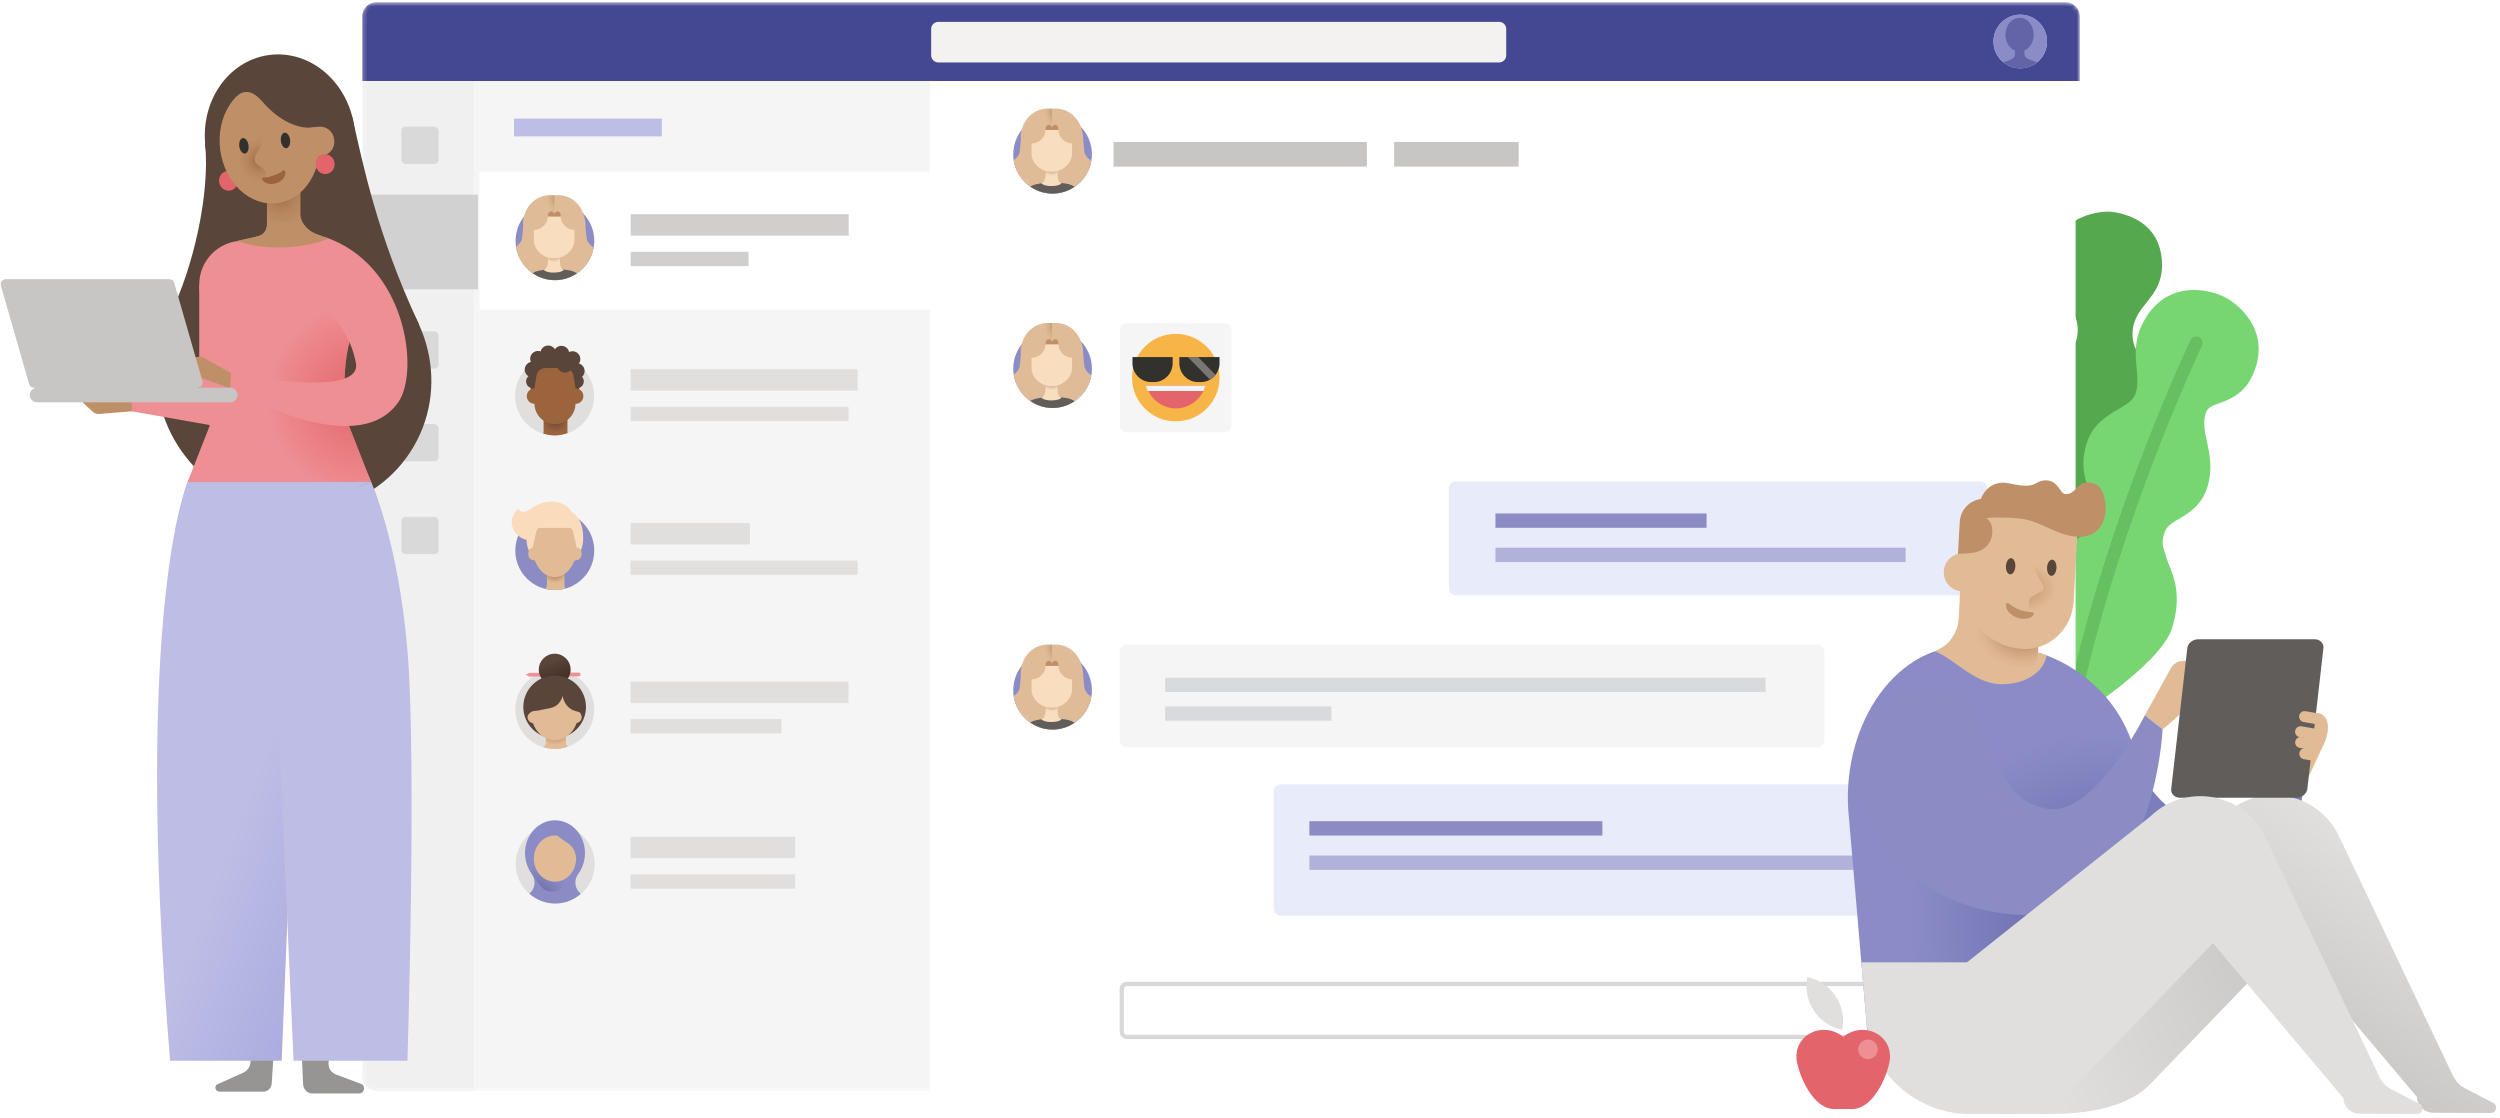 <svg xmlns="http://www.w3.org/2000/svg" fill="none" viewBox="0 0 588 263">
  <g clip-path="url(#a)">
    <path fill="#56A84F" d="M480.181 94.485c.244-7.904 8.288-9.764 8.497-16.513.208-6.749-6.389-8.396-5.95-16.269.688-12.316 13.271-11.928 13.271-11.928s12.583.388 12.509 12.723c-.047 7.886-6.732 9.123-6.941 15.872-.208 6.749 7.707 9.101 7.463 17.006-.244 7.904-6.478 10.831-6.696 17.908-.219 7.077 4.918 9.855 4.611 19.803-.307 9.947-12.708 23.562-12.708 23.562l-3.069-.095s-11.537-14.353-11.23-24.301c.307-9.947 5.605-12.403 5.823-19.48.218-7.077-5.824-10.383-5.58-18.287Z"/>
    <path fill="#77D672" d="M510.893 147.675c2.762-8.968-.522-13.684-1.243-16.159-.72-2.475-1.271-3.241-.841-5.206.382-1.737.855-2.644 3.174-3.976 2.617-1.505 5.876-3.377 7.218-7.855 1.256-4.195.517-7.633-.134-10.665-.508-2.363-.947-4.402-.329-6.464.426-1.424 1.181-1.764 3.296-2.54 2.384-.874 5.647-2.07 7.656-6.298 4.659-9.804-2.252-16.515-6.557-18.693-.282-.142-2.851-1.399-6.241-1.599-5.458-.322-9.97 2.302-12.705 7.388-2.291 4.258-1.948 7.821-1.645 10.965.2 2.097.374 3.908-.211 5.862-.484 1.614-1.812 2.462-4.119 3.821-2.718 1.602-6.102 3.595-7.47 8.158-1.333 4.447-.655 7.45.578 10.856.938 2.591 1.749 4.828 1.289 6.929-.473 2.156-1.987 2.802-3.716 4.373-1.974 1.793-10.198 5.874-10.737 14.657-.601 9.804 8.494 28.585 8.494 28.585s21.482-13.171 24.243-22.139Z"/>
    <path stroke="#56A84F" stroke-linecap="round" stroke-miterlimit="10" stroke-width="3" d="M516.565 80.644s-18.826 39.358-28.351 82.347" opacity=".5"/>
    <mask id="b" width="405" height="257" x="85" y="0" maskUnits="userSpaceOnUse" style="mask-type:alpha">
      <rect width="403.996" height="256.128" x="85.188" y=".506" fill="#D9D9D9" rx="3"/>
    </mask>
    <g mask="url(#b)">
      <path fill="#F0F0F0" d="M112.412 256.634H88.554c-1.859 0-3.366-1.507-3.366-3.366V19.047h27.224V256.634Z"/>
      <rect width="8.778" height="8.778" x="94.382" y="29.784" fill="#D9D9D9" rx="1"/>
      <rect width="8.778" height="8.778" x="94.382" y="77.922" fill="#D9D9D9" rx="1"/>
      <rect width="8.778" height="8.778" x="94.382" y="99.741" fill="#D9D9D9" rx="1"/>
      <rect width="8.778" height="8.778" x="94.382" y="121.561" fill="#D9D9D9" rx="1"/>
      <path fill="#fff" d="M103.159 49.28v8.809a.684.684 0 0 1-.055.274.707.707 0 0 1-.156.226c-.065.066-.142.117-.228.155a.68.68 0 0 1-.277.057.663.663 0 0 1-.302-.073.91.91 0 0 1-.25-.19l-1.619-1.789-.066-.032a18.079 18.079 0 0 0-.999.048 14.524 14.524 0 0 1-.998.034c-.334 0-.674-.002-1.024-.011a18.007 18.007 0 0 1-1.049-.059 11.947 11.947 0 0 1-1.039-.14 6.788 6.788 0 0 1-.987-.254c-.251-.085-.456-.215-.614-.391-.159-.176-.238-.4-.238-.676v-5.989a.992.992 0 0 1 .082-.4 1.034 1.034 0 0 1 .227-.329 1.108 1.108 0 0 1 .333-.224.988.988 0 0 1 .4-.082h7.816c.141 0 .275.027.4.082.125.055.236.13.333.224.096.094.171.203.226.329a.996.996 0 0 1 .082.401Zm-7.258 2.262h4.619v-.658h-4.619v.658Zm0 1.981h3.078v-.66h-3.078v.66Z"/>
      <path fill="#444791" d="M85.188 19.047H489.184V3.872c0-1.859-1.507-3.366-3.366-3.366H88.554c-1.859 0-3.366 1.507-3.366 3.366v15.175h0Z"/>
      <path fill="#F3F2F1" d="M352.581 14.687H220.69c-.929 0-1.682-.753-1.682-1.683V6.82c0-.929.753-1.683 1.682-1.683h131.891c.93 0 1.683.753 1.683 1.683v6.184c0 .929-.753 1.683-1.683 1.683Z"/>
      <path fill="#B4E0F5" d="M475.166 16.071c3.48 0 6.301-2.821 6.301-6.301 0-3.48-2.821-6.301-6.301-6.301s-6.301 2.821-6.301 6.301c0 3.48 2.821 6.301 6.301 6.301Z"/>
      <g filter="url(#c)">
        <path fill="#F5F5F5" d="M219.766 19.047H112.412V256.634h107.354V19.047Z"/>
      </g>
      <path fill="#fff" d="M220.106 40.386H112.751v32.449h107.355v-32.449Z"/>
      <path fill="#E1DFDD" d="M199.577 160.289h-51.268v5.049h51.268v-5.049ZM183.801 169.132h-35.492v3.366h35.492v-3.366ZM130.486 176.166c5.128 0 9.286-4.158 9.286-9.286 0-5.128-4.158-9.286-9.286-9.286-5.128 0-9.286 4.158-9.286 9.286 0 5.128 4.158 9.286 9.286 9.286Z"/>
      <path fill="url(#d)" d="M130.486 176.166c1.095 0 2.13-.224 3.105-.572-.282-.209-.47-.533-.47-.904v-4.016l-4.738.149-.005 3.984c-.001.428-.3.772-.701.879.891.285 1.823.48 2.809.48Z"/>
      <path fill="#EE8F94" d="m136.174 159.069-11.68.065-.846-.435.841-.446 11.68-.065c.203-.001.37.197.371.439.001.242-.163.441-.366.442Z"/>
      <path fill="url(#e)" d="M130.466 161.237c2.067 0 3.742-1.676 3.742-3.743s-1.675-3.743-3.742-3.743-3.743 1.676-3.743 3.743 1.676 3.743 3.743 3.743Z"/>
      <path fill="#59453C" d="M130.453 173.637c4.071 0 7.371-3.301 7.371-7.371 0-4.071-3.3-7.371-7.371-7.371-4.071 0-7.371 3.3-7.371 7.371 0 4.07 3.3 7.371 7.371 7.371Z"/>
      <path fill="#E0BB95" d="M130.482 174.097c3.053 0 5.528-2.87 5.528-6.411 0-3.541-2.475-6.412-5.528-6.412-3.053 0-5.528 2.871-5.528 6.412s2.475 6.411 5.528 6.411Z"/>
      <path fill="#E0BB95" d="M124.626 167.522c-.314.253-.492.579-.532.979-.038.421.067.773.317 1.055.253.314.579.491.979.532.432.037.795-.074 1.086-.336.295-.218.473-.533.534-.945.018-.399-.088-.761-.319-1.088-.262-.292-.598-.463-1.01-.514-.389-.041-.741.065-1.055.317ZM134.429 167.522c-.314.253-.492.579-.532.979-.038.421.068.773.318 1.055.252.314.578.491.978.532.432.037.795-.074 1.087-.336.294-.218.472-.533.534-.945.018-.399-.089-.761-.32-1.088-.262-.292-.598-.463-1.01-.514-.389-.041-.74.065-1.055.317Z"/>
      <path fill="#594539" d="M125.281 162.329c-1.347 1.867-1.606 3.786-1.073 5.824.824-1.226 1.636-.821 2.802-1.127 1.5-.394 3.143-.31 4.271-1.465 1.451-1.484 1.571-3.935 1.451-5.163-.031-.319-5.331-.839-7.451 1.931Z"/>
      <path fill="#594539" d="M132.467 161.466c-.515 1.261-.352 5.765 4.28 6.016.073-1.893.273-3.741-.799-5.232-1.042-1.343-2.691-2.717-3.481-.784Z"/>
      <path fill="#BDBDE6" d="M155.675 27.895h-34.77v4.193h34.77v-4.193Z"/>
      <path fill="#D1D1D1" d="M112.412 45.786H85.188v22.271h27.224V45.786Z"/>
      <g filter="url(#f)">
        <path fill="#fff" d="M485.818 256.634H219.766V19.047h269.418V253.268c0 1.859-1.507 3.366-3.366 3.366Z"/>
      </g>
      <path fill="#E8EBFA" d="M465.721 215.347H301.274c-.93 0-1.683-.753-1.683-1.683v-27.507c0-.93.753-1.683 1.683-1.683h164.447c.929 0 1.683.753 1.683 1.683v27.507c0 .93-.754 1.683-1.683 1.683Z"/>
      <path fill="#8B8CC4" d="M376.879 193.151h-68.907v3.366h68.907v-3.366Z"/>
      <path fill="#8B8CC4" d="M455.417 201.219H307.975v3.366h147.442v-3.366Z" opacity=".6"/>
      <path fill="#E8EBFA" d="M465.721 140.048H342.462c-.929 0-1.682-.753-1.682-1.683V114.92c0-.93.753-1.683 1.682-1.683h123.259c.929 0 1.683.753 1.683 1.683v23.445c0 .93-.754 1.683-1.683 1.683Z"/>
      <path fill="#8B8CC4" d="M401.389 120.767h-49.66v3.366h49.66v-3.366Z"/>
      <path fill="#8B8CC4" d="M448.202 128.834h-96.47v3.366h96.47v-3.366Z" opacity=".6"/>
      <path fill="#C8C6C4" d="M321.494 33.38h-59.588v5.803h59.588v-5.803ZM357.197 33.38h-29.293v5.803h29.293v-5.803Z"/>
      <path fill="#fff" stroke="#D8D8D8" d="M465.721 243.883H265.03c-.654 0-1.183-.529-1.183-1.183v-10.098c0-.653.529-1.183 1.183-1.183h200.691c.653 0 1.183.53 1.183 1.183V242.7c0 .653-.53 1.183-1.183 1.183Z"/>
      <path fill="#8B8CC7" d="M475.166 16.022c3.48 0 6.301-2.821 6.301-6.301S478.646 3.42 475.166 3.42s-6.301 2.821-6.301 6.301c0 3.48 2.821 6.301 6.301 6.301Z"/>
      <path fill="#6264A7" d="M477.997 14.249c.006-.002.011-.003.017-.004-.165-.063-.415-.168-.537-.208-1.212-.32-1.316-1.149-1.323-1.351V11.872c1.256-.561 2.16-1.991 2.174-3.687.019-2.196-1.456-3.987-3.294-4.002-1.837-.015-3.342 1.753-3.36 3.948-.014 1.758.934 3.24 2.254 3.775v.899c.014 1.122-1.94 1.576-1.94 1.576.001.001.017.006.042.013-.313.036-.615.106-.893.23 1.102.89 2.492 1.446 4.027 1.446 1.49 0 2.843-.524 3.93-1.368-.359-.162-.728-.308-1.097-.454Z"/>
      <path fill="#E1DFDD" d="M201.721 86.835h-53.379v5.049h53.379V86.835ZM199.574 95.678h-51.232v3.366h51.232v-3.366ZM130.44 102.417c5.128 0 9.286-4.158 9.286-9.286 0-5.128-4.158-9.286-9.286-9.286-5.128 0-9.286 4.157-9.286 9.286 0 5.128 4.158 9.286 9.286 9.286Z"/>
      <path fill="url(#g)" d="M133.464 94.34h-5.611v7.392c0 .094-.069.161-.104.242.857.261 1.749.443 2.691.443 1.085 0 2.111-.222 3.078-.564-.027-.069-.052-.14-.052-.218l-.002-7.295Z"/>
      <path fill="#594539" d="M125.355 91.317c.893 0 1.617-.724 1.617-1.617s-.724-1.617-1.617-1.617-1.616.724-1.616 1.617.723 1.617 1.616 1.617ZM128.942 84.951c1.018 0 1.843-.825 1.843-1.843 0-1.018-.825-1.843-1.843-1.843s-1.844.825-1.844 1.843c0 1.018.826 1.843 1.844 1.843Z"/>
      <path fill="#594539" d="M126.539 86.227c1.017 0 1.843-.825 1.843-1.843 0-1.018-.826-1.843-1.843-1.843-1.018 0-1.844.825-1.844 1.843 0 1.018.826 1.843 1.844 1.843Z"/>
      <path fill="#594539" d="M125.255 88.771c1.018 0 1.844-.825 1.844-1.843 0-1.018-.826-1.843-1.844-1.843-1.018 0-1.843.825-1.843 1.843 0 1.018.825 1.843 1.843 1.843ZM135.693 91.317c.893 0 1.616-.724 1.616-1.617s-.723-1.617-1.616-1.617c-.893 0-1.617.724-1.617 1.617s.724 1.617 1.617 1.617ZM132.047 85.023c1.018 0 1.843-.825 1.843-1.843 0-1.018-.825-1.843-1.843-1.843s-1.844.825-1.844 1.843c0 1.018.826 1.843 1.844 1.843Z"/>
      <path fill="#594539" d="M134.651 86.298c1.018 0 1.843-.825 1.843-1.843 0-1.018-.825-1.843-1.843-1.843s-1.843.825-1.843 1.843c0 1.018.825 1.843 1.843 1.843Z"/>
      <path fill="#594539" d="M135.659 89.105c1.018 0 1.844-.825 1.844-1.843 0-1.018-.826-1.843-1.844-1.843-1.018 0-1.843.825-1.843 1.843 0 1.018.825 1.843 1.843 1.843Z"/>
      <path fill="#594539" d="M133.782 94.128h-6.498c-1.355 0-2.453-1.098-2.453-2.453v-2.998c0-3.149 2.553-5.702 5.702-5.702s5.702 2.553 5.702 5.702v2.998c0 1.355-1.098 2.453-2.453 2.453Z"/>
      <path fill="#9B643D" d="M123.899 93.156c-.006 1.002.801 1.818 1.803 1.823.068.001.946-.003 1.012-.01.908-.095.806-.86.811-1.793.005-.925.129-1.692-.765-1.808-.074-.01-.961-.015-1.038-.015-1.001-.006-1.818.802-1.823 1.803Z"/>
      <path fill="#9B643D" d="M130.53 99.741c-2.666 0-4.828-2.162-4.828-4.828v-5.061c0-2.667 2.162-4.828 4.828-4.828 2.667 0 4.828 2.162 4.828 4.828v5.061c0 2.667-2.161 4.828-4.828 4.828Z"/>
      <path fill="#9B643D" d="M137.213 93.156c.005 1.002-.802 1.818-1.803 1.823-.068.001-.947-.003-1.013-.01-.907-.095-.805-.86-.811-1.793-.005-.925-.128-1.692.766-1.808.074-.01.961-.015 1.038-.015 1.001-.006 1.817.802 1.823 1.803Z"/>
      <path fill="#594539" d="M133.772 84.036h-6.484l-2.024 3.07.403 4.249.541-3.103c.203-.984 1.07-1.69 2.075-1.69h4.494c1.005 0 1.872.706 2.076 1.69l.54 3.104.403-4.249-2.024-3.07Z"/>
      <path fill="#594539" d="M132.867 87.641c1.018 0 1.843-.825 1.843-1.843 0-1.018-.825-1.843-1.843-1.843s-1.844.825-1.844 1.843c0 1.018.826 1.843 1.844 1.843Z"/>
      <path fill="#E1DFDD" d="M176.391 123.004h-28.086v5.049h28.086v-5.049ZM201.721 131.848h-53.416v3.366h53.416v-3.366Z"/>
      <path fill="#8B8CC4" d="M130.486 138.785c5.128 0 9.286-4.157 9.286-9.285 0-5.129-4.158-9.286-9.286-9.286-5.128 0-9.286 4.157-9.286 9.286 0 5.128 4.158 9.285 9.286 9.285Z"/>
      <path fill="url(#h)" d="M128.649 132.97v4.261c-.018.606-.088.96-.364 1.264.709.173 1.439.291 2.201.291.882 0 1.718-.163 2.526-.392-.188-.248-.296-.573-.256-1.094l.023-4.33h-4.13Z"/>
      <path fill="#FADCBD" d="M137.16 126.777c-.054 3.971-3.08 7.14-6.761 7.079-3.681-.061-6.621-3.329-6.568-7.299.053-3.97 1.617-7.078 6.76-7.079 5.144-.001 6.622 3.329 6.569 7.299Z"/>
      <path fill="#E0BB95" d="M127.788 131.775h-2.193c-.734 0-1.329-.595-1.329-1.329v-.408c0-.735.595-1.33 1.329-1.33h2.193v3.067ZM133.255 131.775h2.193c.734 0 1.329-.595 1.329-1.329v-.408c0-.735-.595-1.33-1.329-1.33h-2.193v3.067Z"/>
      <path fill="#FADCBD" d="M135.016 121.967c-.678-3.909-5.214-4.648-8.062-3.472-2.493 1.029-3.74 3.027-5.094 1.132 0 0-1.952 1.727-1.419 4.02.533 2.293 3.108 3.953 4.966 3.166 1.235-.524 2.383-2.61 4.763-3.936 1.975-1.101 4.846-.91 4.846-.91Z"/>
      <path fill="#E0BB95" d="M135.651 128.672c0 3.901-2.328 7.063-5.199 7.063-2.872 0-5.199-3.162-5.199-7.063s2.327-6.704 5.199-6.704c2.871 0 5.199 2.803 5.199 6.704Z"/>
      <path fill="#FADCBD" d="M136.103 123.144s-2.715-1.612-5.651-1.612c-2.937 0-5.667 1.609-5.667 1.609l-.674 5.528 1.151.137.931-4.074c.093-.34.402-.576.754-.576l6.994.003c.352 0 .661.236.754.576l.956 4.071 1.126-.135-.674-5.527Z"/>
      <path fill="#E1DFDD" d="M187.027 196.8h-38.718v5.049h38.718V196.8ZM187.027 205.643h-38.718v3.366h38.718v-3.366ZM130.583 212.508c5.129 0 9.286-4.157 9.286-9.285 0-5.129-4.157-9.286-9.286-9.286-5.128 0-9.285 4.157-9.285 9.286 0 5.128 4.157 9.285 9.285 9.285Z"/>
      <path fill="url(#i)" d="M130.189 204.133c.029-.728-1.289-.647-.594-1.804.215-.358.393-1.059.64-1.776l.97.051-.139 3.589-.877-.06Z"/>
      <path fill="#8B8CC4" d="M130.583 212.508c2.312 0 4.399-.875 6.024-2.272-1.331-1.079-1.681-2.974-.777-4.444l.774-1.258-6.073.276-6.073-.276.773 1.258c.893 1.451.555 3.308-.732 4.395 1.633 1.427 3.745 2.321 6.084 2.321Z"/>
      <path fill="#8B8CC7" d="M130.536 208.324c3.897 0 7.056-3.446 7.056-7.696 0-4.251-3.159-7.697-7.056-7.697-3.896 0-7.055 3.446-7.055 7.697 0 4.25 3.159 7.696 7.055 7.696Z"/>
      <path fill="url(#j)" d="M125.216 205.684c1.429 1.987 2.61 4.665 5.411 3.923 1.487-.394 2.205-1.588 4.622-.594 0 0-.609-.908-.292-2.884.211-1.317.294-3.459.294-3.459s-12.716-.717-10.035 3.014Z"/>
      <path fill="#E0BB95" d="M130.536 207.371c2.749 0 4.977-2.431 4.977-5.43 0-2.999-2.228-5.43-4.977-5.43-2.748 0-4.977 2.431-4.977 5.43 0 2.999 2.229 5.43 4.977 5.43Z"/>
      <path fill="#6F50A1" d="M126.868 204.708c.004.003.01.008.019.015-.008-.007-.015-.012-.019-.015Z"/>
      <path fill="#8B8CC4" d="M129.997 193.704s-1.627 1.33 3.338 4.46c2.855 1.799 2.325 4.998 1.714 6.371 0 0 3.555-3.531-.313-7.532-2.095-2.168-4.739-3.299-4.739-3.299Z"/>
      <path fill="#B3AFAB" d="M199.611 50.378h-51.269v5.049h51.269v-5.049ZM176.067 59.222h-27.725v3.366h27.725v-3.366Z" opacity=".6"/>
      <path fill="#8B8CC7" d="M139.771 56.649c0 .936-.14 1.849-.397 2.691-1.17 3.791-4.68 6.552-8.869 6.552-4.165 0-7.675-2.761-8.845-6.552-.257-.842-.397-1.755-.397-2.691 0-5.124 4.141-9.266 9.242-9.266 5.125 0 9.266 4.142 9.266 9.266Z"/>
      <path fill="#DFBC97" d="M138.014 56.155a43.342 43.342 0 0 1-.284-2.787l-.066-1.185c-.042-.468-.156-.901-.303-1.318-.172-.676-.424-1.326-.799-1.936-.667-1.09-1.558-1.902-2.67-2.437-.834-.389-1.691-.584-2.57-.584h-2.019c-.879 0-1.713.189-2.503.567-.712.323-1.358.79-1.936 1.402-.579.623-1.024 1.335-1.335 2.136-.334.834-.501 1.708-.501 2.62 0 .186.018.348.029.518l-.013.216a42.642 42.642 0 0 1-.283 2.787c-.086.599-.564 1.236-1.388 1.908.067.439.162.867.287 1.277 1.17 3.791 4.68 6.552 8.845 6.552 4.189 0 7.699-2.761 8.869-6.552.108-.354.183-.726.248-1.101-.966-.738-1.515-1.434-1.608-2.085Z"/>
      <path fill="#605D5A" d="M130.506 65.892c1.931 0 3.705-.607 5.185-1.612-.484-.291-.984-.519-1.526-.643-.219-.048-.455-.092-.714-.131-.017-.001-.032-.008-.049-.009-.002-0-.003.002-.005.002-.784-.116-1.736-.196-2.878-.235-1.54.044-2.766.178-3.678.401-.007.002-.014.007-.021.009-.558.09-1.075.289-1.575.546 1.495 1.044 3.299 1.673 5.261 1.673Z"/>
      <path fill="url(#k)" d="M130.421 64.115c-1.191.034-2.042-.178-2.554-.634.849-.218 1.03-1.396 1.085-3.121l-.117-2.487 3.221-.034-.333 2.37c-.089 1.68-.04 3.053.901 3.271-.334.379-1.068.59-2.203.634Z"/>
      <path fill="#F9DDBF" d="M130.338 48.862c1.31 0 2.427.428 3.352 1.285.937.868 1.406 1.908 1.406 3.121v3.071c0 1.213-.469 2.247-1.406 3.104-.925.868-2.042 1.302-3.352 1.302h-.018c-1.31 0-2.433-.434-3.37-1.302-.926-.857-1.388-1.891-1.388-3.104v-3.071c0-1.213.462-2.253 1.388-3.121.937-.857 2.06-1.285 3.37-1.285h.018Z"/>
      <path fill="#DFBC97" d="M134.96 48.521c1.29 3.048 1.925 5.02 1.902 5.198-.489.256-1.018.384-1.585.384-.912 0-1.697-.306-2.353-.918-.656-.623-1.012-1.38-1.068-2.269h-2.97c-.045.89-.395 1.647-1.052 2.269-.656.612-1.44.918-2.353.918-.612 0-1.173-.145-1.685-.434-.011-.1.339-.929 1.051-2.487l1.068-2.661h9.045v0Z"/>
      <path fill="url(#l)" d="M130.387 50.431h-2.503v-4.523h2.503v4.523Z"/>
      <path fill="#BF8F68" d="M130.371 50.431c.022-.2.105-.367.25-.501.145-.145.311-.217.501-.217.189 0 .356.072.5.217.141.13.219.297.234.501v.484h-1.485v-.484ZM128.885 50.431c.023-.2.106-.367.251-.501.144-.145.311-.217.501-.217.189 0 .355.072.5.217.141.13.219.297.234.501v.484h-1.485l-.001-.484Z"/>
      <path fill="#8B8CC7" d="M256.824 36.291c0 .936-.14 1.849-.398 2.691-1.17 3.791-4.679 6.552-8.868 6.552-4.165 0-7.675-2.761-8.845-6.552-.257-.842-.398-1.755-.398-2.691 0-5.124 4.142-9.266 9.243-9.266 5.124 0 9.266 4.142 9.266 9.266Z"/>
      <path fill="#DFBC97" d="M255.067 35.797c-.123-.901-.217-1.83-.284-2.787l-.067-1.185c-.041-.468-.155-.901-.303-1.318-.171-.676-.424-1.326-.798-1.936-.668-1.09-1.558-1.902-2.67-2.437-.835-.389-1.691-.584-2.57-.584h-2.019c-.879 0-1.714.189-2.504.567-.712.323-1.357.79-1.936 1.402-.578.623-1.023 1.335-1.335 2.136-.333.834-.5 1.708-.5 2.62 0 .186.017.348.028.518l-.012.216c-.067.957-.161 1.886-.283 2.787-.086.599-.564 1.236-1.389 1.908.067.439.163.867.288 1.277 1.17 3.791 4.68 6.552 8.845 6.552 4.188 0 7.698-2.761 8.868-6.552.108-.354.183-.726.249-1.101-.967-.738-1.515-1.434-1.608-2.085Z"/>
      <path fill="#605D5A" d="M247.558 45.534c1.932 0 3.706-.607 5.186-1.612-.484-.291-.984-.519-1.526-.643-.219-.048-.456-.092-.715-.131-.017-.001-.031-.008-.048-.009-.002-0-.003.002-.005.002-.784-.116-1.736-.196-2.878-.235-1.54.044-2.767.178-3.678.401-.007.002-.014.007-.021.009-.558.09-1.075.289-1.576.546 1.495 1.044 3.3 1.673 5.261 1.673Z"/>
      <path fill="url(#m)" d="M247.473 43.757c-1.19.034-2.041-.178-2.553-.634.848-.218 1.029-1.396 1.085-3.121l-.117-2.487 3.221-.034-.334 2.37c-.089 1.68-.039 3.053.901 3.271-.333.379-1.068.59-2.203.634Z"/>
      <path fill="#F9DDBF" d="M247.391 28.504c1.309 0 2.427.428 3.352 1.285.937.868 1.406 1.908 1.406 3.121v3.071c0 1.213-.469 2.247-1.406 3.104-.925.868-2.043 1.302-3.352 1.302h-.018c-1.31 0-2.434-.434-3.371-1.302-.925-.857-1.387-1.891-1.387-3.104v-3.071c0-1.213.462-2.253 1.387-3.121.937-.857 2.061-1.285 3.371-1.285h.018Z"/>
      <path fill="#DFBC97" d="M252.013 28.162c1.29 3.048 1.925 5.02 1.902 5.198-.489.256-1.018.384-1.585.384-.913 0-1.697-.306-2.353-.918-.657-.623-1.013-1.38-1.068-2.269h-2.971c-.044.89-.395 1.647-1.051 2.269-.656.612-1.441.918-2.353.918-.612 0-1.174-.145-1.685-.434-.012-.1.339-.929 1.051-2.487l1.068-2.661h9.045v0Z"/>
      <path fill="url(#n)" d="M247.44 30.073h-2.503v-4.523h2.503v4.523Z"/>
      <path fill="#BF8F68" d="M247.424 30.073c.022-.2.105-.367.25-.501.145-.145.311-.217.501-.217.189 0 .356.072.5.217.141.13.219.297.234.501v.484h-1.485v-.484ZM245.938 30.073c.022-.2.106-.367.251-.501.144-.145.311-.217.5-.217s.356.072.501.217c.141.13.219.297.234.501v.484h-1.486v-.484Z"/>
      <path fill="#F5F5F5" d="M287.991 101.666h-22.894c-.929 0-1.682-.754-1.682-1.683V77.653c0-.929.753-1.683 1.682-1.683h22.894c.929 0 1.682.753 1.682 1.683v22.33c0 .929-.753 1.683-1.682 1.683Z"/>
      <path fill="#F7B548" d="M276.544 99.109c5.683 0 10.291-4.607 10.291-10.291 0-5.684-4.608-10.291-10.291-10.291-5.684 0-10.291 4.607-10.291 10.291 0 5.684 4.607 10.291 10.291 10.291Z"/>
      <path fill="#2B2B2A" d="M272.763 87.663c.87 0 1.576-.705 1.576-1.575 0-.87-.706-1.575-1.576-1.575-.87 0-1.575.705-1.575 1.575 0 .87.705 1.575 1.575 1.575ZM280.534 87.663c.87 0 1.576-.705 1.576-1.575 0-.87-.706-1.575-1.576-1.575-.87 0-1.575.705-1.575 1.575 0 .87.705 1.575 1.575 1.575Z"/>
      <path fill="#E3646A" d="M269.613 90.707c.84 3.045 3.676 5.356 6.931 5.356s6.195-2.31 6.93-5.356h-13.861Z"/>
      <path fill="#F3F3F3" d="M283.054 91.968c.211-.42.315-.84.42-1.26h-13.966c.105.42.315.84.42 1.26h13.126Z"/>
      <path fill="#33312D" d="M271.399 89.868h-.631c-2.415 0-4.41-1.995-4.41-4.41v-1.47h9.451v1.47c0 2.415-1.995 4.41-4.41 4.41ZM282.424 89.868h-.63c-2.415 0-4.41-1.995-4.41-4.41v-1.47h9.451v1.47c0 2.415-1.995 4.41-4.411 4.41Z"/>
      <path fill="#797673" d="m285.871 88.163-4.077-4.176h-2.415l5.192 5.292a4.474 4.474 0 0 0 1.3-1.116Z"/>
      <path fill="#8B8CC7" d="M256.824 86.711c0 .936-.14 1.849-.398 2.691-1.17 3.791-4.679 6.552-8.868 6.552-4.165 0-7.675-2.761-8.845-6.552-.257-.842-.398-1.755-.398-2.691 0-5.124 4.142-9.266 9.243-9.266 5.124 0 9.266 4.142 9.266 9.266Z"/>
      <path fill="#DFBC97" d="M255.067 86.216c-.123-.901-.217-1.83-.284-2.787l-.067-1.185c-.041-.468-.155-.901-.303-1.318-.171-.676-.424-1.326-.798-1.936-.668-1.09-1.558-1.902-2.67-2.437-.835-.389-1.691-.584-2.57-.584h-2.019c-.879 0-1.714.189-2.504.567-.712.323-1.357.79-1.936 1.402-.578.623-1.023 1.335-1.335 2.136-.333.834-.5 1.708-.5 2.62 0 .186.017.348.028.518l-.012.216c-.067.957-.161 1.886-.283 2.787-.086.599-.564 1.236-1.389 1.908.067.439.163.867.288 1.277 1.17 3.791 4.68 6.552 8.845 6.552 4.188 0 7.698-2.761 8.868-6.552.108-.354.183-.726.249-1.101-.967-.738-1.515-1.434-1.608-2.085Z"/>
      <path fill="#605D5A" d="M247.558 95.954c1.932 0 3.706-.607 5.186-1.612-.484-.291-.984-.519-1.526-.643-.219-.048-.456-.092-.715-.131-.017-.001-.031-.008-.048-.009-.002-0-.003.002-.005.002-.784-.116-1.736-.196-2.878-.235-1.54.044-2.767.178-3.678.401-.007.002-.014.007-.021.009-.558.09-1.075.289-1.576.546 1.495 1.044 3.3 1.673 5.261 1.673Z"/>
      <path fill="url(#o)" d="M247.473 94.177c-1.19.034-2.041-.178-2.553-.634.848-.218 1.029-1.396 1.085-3.121l-.117-2.487 3.221-.034-.334 2.37c-.089 1.68-.039 3.053.901 3.271-.333.379-1.068.59-2.203.634Z"/>
      <path fill="#F9DDBF" d="M247.391 78.924c1.309 0 2.427.428 3.352 1.285.937.868 1.406 1.908 1.406 3.121v3.071c0 1.213-.469 2.247-1.406 3.104-.925.868-2.043 1.302-3.352 1.302h-.018c-1.31 0-2.434-.434-3.371-1.302-.925-.857-1.387-1.891-1.387-3.104v-3.071c0-1.213.462-2.253 1.387-3.121.937-.857 2.061-1.285 3.371-1.285h.018Z"/>
      <path fill="#DFBC97" d="M252.013 78.582c1.29 3.048 1.925 5.02 1.902 5.198-.489.256-1.018.384-1.585.384-.913 0-1.697-.306-2.353-.918-.657-.623-1.013-1.38-1.068-2.269h-2.971c-.044.89-.395 1.647-1.051 2.269-.656.612-1.441.918-2.353.918-.612 0-1.174-.145-1.685-.434-.012-.1.339-.929 1.051-2.487l1.068-2.661h9.045v0Z"/>
      <path fill="url(#p)" d="M247.44 80.492h-2.503v-4.523h2.503v4.523Z"/>
      <path fill="#BF8F68" d="M247.423 80.493c.023-.2.106-.367.251-.501.144-.145.311-.217.5-.217.19 0 .356.072.501.217.141.13.219.297.234.501v.484h-1.485l-.001-.484Z"/>
      <path fill="#BF8F68" d="M245.938 80.493c.022-.2.106-.367.251-.501.144-.145.311-.217.5-.217s.356.072.501.217c.141.13.219.297.234.501v.484h-1.486v-.484Z"/>
      <path fill="#F5F5F5" d="M427.447 175.715H265.03c-.93 0-1.683-.753-1.683-1.682V153.29c0-.929.753-1.683 1.683-1.683h162.417c.929 0 1.682.754 1.682 1.683v20.743c0 .929-.753 1.682-1.682 1.682Z"/>
      <path fill="#D9DADD" d="M313.138 166.144h-39.094v3.366h39.094v-3.366ZM415.276 159.41H274.044v3.366h141.232v-3.366Z"/>
      <path fill="#8B8CC7" d="M256.824 162.349c0 .936-.14 1.848-.398 2.691-1.17 3.79-4.679 6.551-8.868 6.551-4.165 0-7.675-2.761-8.845-6.551-.257-.843-.398-1.755-.398-2.691 0-5.125 4.142-9.266 9.243-9.266 5.124 0 9.266 4.141 9.266 9.266Z"/>
      <path fill="#DFBC97" d="M255.067 161.854c-.123-.901-.217-1.83-.284-2.787l-.067-1.184c-.041-.469-.155-.901-.303-1.318-.171-.676-.424-1.326-.798-1.936-.668-1.091-1.558-1.903-2.67-2.437-.835-.389-1.691-.584-2.57-.584h-2.019c-.879 0-1.714.189-2.504.567-.712.323-1.357.79-1.936 1.402-.578.623-1.023 1.335-1.335 2.136-.333.835-.5 1.708-.5 2.62 0 .186.017.348.028.519l-.012.216c-.067.956-.161 1.885-.283 2.786-.086.599-.564 1.237-1.389 1.909.067.438.163.867.288 1.277 1.17 3.791 4.68 6.552 8.845 6.552 4.188 0 7.698-2.761 8.868-6.552.108-.354.183-.726.249-1.101-.967-.738-1.515-1.434-1.608-2.085Z"/>
      <path fill="#605D5A" d="M247.558 171.591c1.932 0 3.706-.607 5.186-1.612-.484-.291-.984-.519-1.526-.644-.219-.047-.456-.092-.715-.131-.017-.001-.031-.008-.048-.009-.002 0-.003.003-.005.003-.784-.116-1.736-.196-2.878-.235-1.54.044-2.767.178-3.678.4-.007.002-.014.008-.021.01-.558.09-1.075.289-1.576.546 1.495 1.043 3.3 1.672 5.261 1.672Z"/>
      <path fill="url(#q)" d="M247.473 169.814c-1.19.034-2.041-.178-2.553-.634.848-.217 1.029-1.396 1.085-3.12l-.117-2.487 3.221-.033-.334 2.369c-.089 1.68-.039 3.054.901 3.271-.333.379-1.068.59-2.203.634Z"/>
      <path fill="#F9DDBF" d="M247.391 154.562c1.309 0 2.427.428 3.352 1.285.937.868 1.406 1.908 1.406 3.12v3.071c0 1.213-.469 2.247-1.406 3.104-.925.868-2.043 1.302-3.352 1.302h-.018c-1.31 0-2.434-.434-3.371-1.302-.925-.857-1.387-1.891-1.387-3.104v-3.071c0-1.212.462-2.252 1.387-3.12.937-.857 2.061-1.285 3.371-1.285h.018Z"/>
      <path fill="#DFBC97" d="M252.013 154.22c1.29 3.048 1.925 5.02 1.902 5.198-.489.256-1.018.384-1.585.384-.913 0-1.697-.307-2.353-.918-.657-.623-1.013-1.38-1.068-2.27h-2.971c-.044.89-.395 1.647-1.051 2.27-.656.612-1.441.918-2.353.918-.612 0-1.174-.145-1.685-.434-.012-.1.339-.929 1.051-2.487l1.068-2.661h9.045Z"/>
      <path fill="url(#r)" d="M247.44 156.13h-2.503v-4.523h2.503v4.523Z"/>
      <path fill="#BF8F68" d="M247.423 156.13c.023-.2.106-.367.251-.5.144-.145.311-.217.5-.217.19 0 .356.072.501.217.141.13.219.296.234.5v.484h-1.485l-.001-.484Z"/>
      <path fill="#BF8F68" d="M245.938 156.13c.022-.2.106-.367.251-.5.144-.145.311-.217.5-.217s.356.072.501.217c.141.13.219.296.234.5v.484h-1.486v-.484Z"/>
    </g>
    <path fill="#594539" d="M97.363 104.911c8.694-15.05 3.097-34.555-12.5-43.565-15.598-9.01-35.29-4.114-43.984 10.937-8.694 15.05-3.098 34.555 12.5 43.566 15.598 9.01 35.29 4.114 43.984-10.937Z"/>
    <path fill="#594539" d="M82.893 27.698c2.402 10.489 5.694 27.33 15.62 48.527-13.912 5.849-39.262 5.248-58.31-2.704 5.145-10.3 9.249-27.974 8.036-39.615.148-2.192 34.051-8.837 34.653-6.208Z"/>
    <path fill="#EE8F94" d="M55.247 67.056h-8.386v28.392h8.386V67.056Z"/>
    <path fill="#BF8F68" d="M18.765 94.045c.123.082 1.944 1.774 2.975 2.735a2.173 2.173 0 0 0 1.655.576l7.612-.612 1.998-.23v-2.904l-14.241.435Z"/>
    <path fill="#EE8F94" d="m51.837 100.419-20.828-3.675v-3.834h20.828v7.509ZM57.161 77.221c5.689 0 10.3-4.612 10.3-10.3S62.85 56.621 57.161 56.621s-10.3 4.612-10.3 10.3 4.612 10.3 10.3 10.3Z"/>
    <path fill="#BDBDE6" d="M65.7 141.857c12.642 0 22.891-9.558 22.891-21.348S78.342 99.161 65.7 99.161c-12.642 0-22.891 9.558-22.891 21.348S53.058 141.857 65.7 141.857Z"/>
    <path fill="#979593" d="M47.458 120.509C30.555 153.43 58.202 237.575 58.918 249.407c.072 1.195-.541 2.291-1.574 2.824l-6.326 2.847c-.717.512-.313 1.682.581 1.682h10.296c1.125 0 2.013-.898 2.016-2.037l7.54-114.115s-20.498-15.139-23.992-20.099Z"/>
    <path fill="#EE8F94" d="M87.278 113.376H44.12l5.137-13.063c2.385-11.557-1.239-26.469-1.239-26.469l34.987 3.902s-3.81 9.421-.863 22.567l5.136 13.063Z"/>
    <path fill="#594539" d="M68.357 51.822c9.672-1.241 16.395-10.954 15.017-21.694-1.378-10.74-10.336-18.44-20.009-17.199-9.672 1.241-16.395 10.954-15.017 21.694 1.378 10.74 10.336 18.44 20.009 17.199Z"/>
    <path fill="#E3646A" d="M54.015 44.839c1.228-.139 2.105-1.289 1.96-2.568-.145-1.279-1.257-2.203-2.485-2.064-1.228.139-2.105 1.288-1.96 2.568.145 1.279 1.257 2.203 2.485 2.064Z"/>
    <path fill="#BF8F68" d="M70.638 41.998h-7.844v13.696h7.844v-13.696Z"/>
    <path fill="url(#s)" d="M70.632 41.996h-7.841v13.703h7.841v-13.703Z"/>
    <path fill="#BF8F68" d="M65.22 47.788c6.421-.824 10.817-7.794 9.819-15.567-.998-7.774-7.011-13.407-13.432-12.583-6.421.824-10.817 7.794-9.819 15.567.998 7.774 7.011 13.407 13.432 12.583Z"/>
    <path fill="#33312D" d="M67.353 34.856c.599-.068.992-.939.878-1.946-.114-1.007-.692-1.768-1.291-1.701-.599.068-.992.939-.878 1.946.114 1.007.692 1.768 1.291 1.701Z"/>
    <path fill="url(#t)" d="m61.727 26.2.321 4.699c.099 2.413-.943 4.205-1.77 5.237-.462.577-.557 1.846.165 2.51.392.361 2 1.061 2.142 2.167l.413 4.333-8.777 1.192-2.036-19.206 9.541-.931Z"/>
    <path fill="#9B643D" d="M62.155 41.737c.438.024.768-.049 1.137-.138.36-.112.734-.212 1.096-.355.368-.123.723-.283 1.071-.419.347-.161.627-.28.911-.544l.151-.14a.331.331 0 0 1 .539.14c.236.724-.177 1.408-.567 1.837-.408.462-.926.746-1.465.946-.547.174-1.129.284-1.737.168-.587-.092-1.26-.372-1.579-.967a.363.363 0 0 1 .339-.535l.104.006Z"/>
    <path fill="#594539" d="M50.291 23.683s2.65.929 5.527-1.237c2.79-2.101 4.898.311 6.382 1.985 3.189 3.598 8.155 6.505 12.525 5.352 3.126-.825 2.611-11.316-7.171-13.481-10.23-2.264-17.262 7.381-17.262 7.381Z"/>
    <path fill="#BF8F68" d="m71.164 37.25 4.566-.586c1.826-.234 3.117-1.905 2.882-3.731l-.031-.242c-.234-1.826-1.905-3.117-3.731-2.882l-4.566.586.88 6.856Z"/>
    <path fill="#979593" d="M87.278 113.376c10.626 25.359 4.883 79.708-9.931 136.144-.338 1.289.336 2.625 1.544 3.148l6.178 2.325c1.014.615.585 2.195-.596 2.195H73.49c-1.181 0-2.151-.948-2.196-2.147l-5.897-129.624c-0 0 15.126-10.196 21.881-12.041Z"/>
    <path fill="url(#u)" d="M44.121 113.376S31.236 142.793 40 249.478h26.257l4.381-108.834-26.517-27.268Z"/>
    <path fill="#BDBDE6" d="M87.278 113.376s6.359 13.632 8.555 39.617c2.196 25.984 0 96.485 0 96.485H69.041l-5.681-127.562 23.918-8.54Z"/>
    <path fill="#E3646A" d="M76.732 40.922c1.228-.139 2.105-1.289 1.96-2.568-.145-1.279-1.257-2.203-2.485-2.064-1.228.139-2.105 1.288-1.96 2.568.145 1.279 1.257 2.203 2.485 2.064Z"/>
    <path fill="#EE8F94" d="M65.772 90.715c9.904 0 17.933-8.029 17.933-17.933s-8.029-17.933-17.933-17.933-17.933 8.029-17.933 17.933 8.029 17.933 17.933 17.933Z"/>
    <path fill="url(#v)" d="M44.121 113.376h43.158l-5.136-13.064c-1.788-7.972-1.088-14.558-.262-18.519 1.234-2.65 1.824-5.722 1.824-9.011 0-9.904-8.029-17.933-17.933-17.933s-17.933 8.029-17.933 17.933c0 2.268.439 4.429 1.207 6.427.85 5.386 1.7 13.896.212 21.103l-5.137 13.064Z"/>
    <path fill="#EE8F94" d="M54.128 91.313s29.502 17.579 39.536 3.314c5.129-7.292 1.865-32.6-17.421-38.928-11.88 2.48-6.151 13.373-6.151 13.373s11.182 3.539 13.613 16.297c1.657 8.696-29.362 2.388-29.362 2.388l-.215 3.556Z"/>
    <path fill="#BF8F68" d="m54.128 91.313-6.369-2.28-1.131-.326a1.444 1.444 0 0 0-1.152.728l-.803 1.417-1.877-1.129.618-2.08a1.978 1.978 0 0 1 1.201-1.289l1.746-1.088-1.984.429-1.584 1.315-1.46.05 2.887-2.745 2.532-.4a1.686 1.686 0 0 1 1.089.195l6.502 3.646-.215 3.556Z"/>
    <path fill="#C8C6C4" d="M46.451 91.193H8.005a1.213 1.213 0 0 1-1.166-.879L.211 67.218c-.223-.775.36-1.548 1.166-1.548h38.446c.541 0 1.017.358 1.166.879l6.628 23.096c.223.775-.359 1.548-1.166 1.548ZM54.141 94.627H8.739c-.948 0-1.717-.769-1.717-1.717 0-.948.769-1.717 1.717-1.717h45.401c.948 0 1.717.769 1.717 1.717 0.0.948-.769 1.717-1.717 1.717Z"/>
    <path fill="#BF8F68" d="M70.633 50.414s.005 3.722 4.884 5.025l-5.425 1.433.541-6.458ZM62.792 49.957v2.913c0 1.303-.899 2.434-2.168 2.729l-5.417 1.209 8.489-.162-.904-6.689Z"/>
    <path fill="#BF8F68" d="M55.962 56.635c.032.024.065.033.097.049l.243.097c.259.105.526.203.818.292 1.475.478 3.281.827 5.307.997h.008c1.499.13 3.095.162 4.772.081 1.669-.073 3.257-.251 4.724-.518.875-.162 1.71-.348 2.487-.559 1.061-.284 2.018-.616 2.852-.989-.583-.227-1.175-.438-1.758-.648-.429-.154-.867-.3-1.296-.446-1.58-.681-2.463-1.653-2.957-2.52-.211-.032-.413-.065-.624-.097-.057 0-.105-.008-.162-.016-.284-.033-.559-.065-.843-.089h-.008a26.056 26.056 0 0 0-3.476-.065 22.199 22.199 0 0 0-2.342.219h-.008a9.15 9.15 0 0 0-.656.097c-.122.016-.235.041-.348.057v.292c0 1.304-.899 2.439-2.171 2.73l-4.659 1.037Z"/>
    <path fill="#33312D" d="M57.627 36.111c.597-.086.964-.968.82-1.972-.144-1.003-.745-1.747-1.341-1.661-.597.086-.964.968-.82 1.972.144 1.003.745 1.747 1.341 1.661Z"/>
    <path fill="#7C7EBB" d="M499.502 174.74c7.491 14.888 11.758 17.541 22.675 20.449 10.917 2.909 15.186-13.53 15.186-13.53l4.388 3.744s-3.914 40.14-29.464 36.521c-25.895-3.667-44.317-21.156-42.41-40.658 1.629-16.667 22.044-21.593 29.625-6.526Z"/>
    <path fill="url(#w)" d="m523.207 191.815-57.248 55.652 11.273 14.286s19.517 2.222 28.326-6.587l32.374-33.582s-6.417-37.846-14.725-29.769Z"/>
    <path fill="url(#x)" d="m586.518 259.461-6.885-3.56c-1.188-.614-2.187-1.725-2.949-3.425l-26.545-55.798c-4.977-10.464-18.763-12.94-27.072-4.864l14.725 29.77 30.659 36.412c.075 2.071 1.771 3.713 3.843 3.721l13.538.055c1.255.006 1.74-1.63.686-2.311Z"/>
    <path fill="url(#y)" d="M477.461 243.173h-38.23l-4.334-50.518c-2.367-20.96 10.271-40.664 27.246-40.664h7.494c16.974 0 31.877 13.31 33.286 29.728l2.722 31.726c1.409 16.418-11.21 29.728-28.184 29.728Z"/>
    <path fill="#E0BB95" d="M481.341 154.14c-3.679-1.394-7.628-2.179-11.704-2.179h-7.494c-1.638 0-4.505.263-7.157 1.244 4.597 1.553 9.32 7.724 15.831 7.724 5.674 0 9.909-2.899 10.524-6.789ZM541.741 185.403c-.368-.107-9.193-3.294-9.005-3.747l5.493-13.194c.188-.453.639-.734 1.007-.627l6.267-.004c1.684.389 2.827 2.624 1.356 6.547l-5.118 11.025ZM504.468 168.235l6.094-11.017a3.443 3.443 0 0 1 2.824-1.771l4.993-.271c.578-.032 1.153.102 1.659.385l3.618 2.028c.69.387.737 1.362.089 1.815l-1.067.743c-.224.157-.5.221-.77.182l-4.632-.684s-1.333 4.661-3.484 7.135c-2.15 2.474-5.153 4.749-5.153 4.749l-4.171-3.294Z"/>
    <path fill="#605D5A" d="M540.105 187.628h-27.334c-1.292 0-2.234-.923-2.104-2.062l3.793-33.152c.13-1.139 1.283-2.061 2.576-2.061h27.334c1.292 0 2.234.923 2.104 2.061l-3.793 33.152c-.131 1.139-1.284 2.062-2.576 2.062Z"/>
    <path fill="#8B8CC4" d="M466.215 171.601c4.629 11.115 6.827 17.004 15.249 18.611 11.097 2.119 23.004-21.977 23.004-21.977l4.171 3.294s-1.802 43.687-32.016 43.685c-23.628-.28-41.52-17.783-40.102-37.327 1.212-16.703 24.167-22.221 29.694-6.286Z"/>
    <path fill="url(#z)" d="m473.996 158.687-8.353-.387c-3.053-.141-5.414-2.731-5.272-5.784l.72-15.564 18.98.879-.74 15.993c-.13 2.816-2.519 4.993-5.335 4.863Z"/>
    <path fill="#BF8F68" d="m477.595 133.631-17.23-1.001.576-9.921c.184-3.163 2.897-5.578 6.06-5.394l11.504.668c4.321.251 7.62 3.957 7.369 8.278-.251 4.321-3.957 7.621-8.279 7.37Z"/>
    <path fill="#E0BB95" d="M461.675 139.105c2.481 0 4.492-2.012 4.492-4.493 0-2.481-2.011-4.492-4.492-4.492s-4.493 2.011-4.493 4.492 2.012 4.493 4.493 4.493Z"/>
    <path fill="#E0BB95" d="M475.645 152.632c-8.336-.507-14.7-7.986-14.216-16.705l.505-9.097c.197-3.559 3.115-6.276 6.517-6.069l20.358 1.236-1.076 19.378c-.367 6.6-5.779 11.64-12.088 11.257Z"/>
    <path fill="#BF8F68" d="M484.917 125.474c-3.438-1.176-6.216-3.117-9.759-3.501-5.532-.601-10.129.061-10.129.061l.159-1.771c.362-4.014 2.896-7.581 7.424-6.565 6.949 1.558 5.567-.73 8.595-.716 2.873.012 3.314 3.097 4.509 3.212 2.905.279 2.612-3.839 6.897-2.421 3.986 1.164 4.91 16.013-7.696 11.701Z"/>
    <path fill="#594539" d="M474.008 133.255c.061-1.05-.384-1.929-.995-1.965-.611-.035-1.155.787-1.216 1.837-.061 1.049.385 1.929.995 1.965.611.035 1.155-.787 1.216-1.837Z"/>
    <path fill="url(#A)" d="m485.627 148.589-9.004 2.303.594-9.394c.031-.494.309-.94.739-1.186l2.201-1.257c.479-.274.648-.882.38-1.364l-1.657-2.972a4.245 4.245 0 0 1-.53-2.324l.057-6.555 9.454.995-2.234 21.754Z"/>
    <path fill="#594539" d="M483.679 133.601c.061-1.05-.385-1.93-.996-1.966-.611-.035-1.155.787-1.216 1.837-.061 1.05.385 1.93.995 1.965.611.036 1.156-.787 1.217-1.836Z"/>
    <path fill="#BF8F68" d="M461.992 121.343s6.655-1.68 6.592 3.683c-.038 3.186-2.417 4.664-4.457 4.973-1.829.278-3.201.185-3.201.185l1.066-8.841ZM472.496 141.977c1.075.805 1.754 1.166 2.533 1.438.786.271 1.589.47 2.905.591l.04.004c.215.019.4.175.412.347a.233.233 0 0 1-.029.134c-.599 1.057-2.438 1.329-4.002.743-.782-.295-1.51-.78-1.96-1.369-.473-.577-.645-1.232-.541-1.795.029-.163.224-.252.435-.199a.514.514 0 0 1 .178.084l.029.022Z"/>
    <path fill="#E1DFDD" d="M482.428 262.003h-19.311c-12.299 0-23.098-9.644-24.118-21.541l-1.212-14.118h41.582l3.059 35.659Z"/>
    <path fill="#E1DFDD" d="m569.204 259.692-6.886-3.561c-1.187-.614-2.187-1.725-2.948-3.424l-26.545-55.799c-4.978-10.463-18.763-12.94-27.072-4.863l-62.85 49.989 13.3 13.362c8.81 8.809 23.092 8.809 31.901 0l32.374-33.582 30.659 36.412c.075 2.071 1.771 3.713 3.843 3.721l13.538.056c1.255.005 1.74-1.631.686-2.311Z"/>
    <path fill="#E0BB95" d="m545.064 170.38-3.237-.557c-.704-.122-1.177-.791-1.056-1.495.122-.704.791-1.177 1.495-1.056l3.237.558c.704.121 1.177.791 1.055 1.495-.121.704-.79 1.177-1.494 1.055ZM544.109 173.936l-3.237-.557c-.704-.121-1.176-.791-1.055-1.495.121-.704.79-1.177 1.495-1.055l3.236.557c.704.121 1.177.791 1.056 1.495-.122.704-.791 1.177-1.495 1.055Z"/>
    <path fill="#E0BB95" d="m544.13 176.462-3.236-.557c-.705-.122-1.177-.791-1.056-1.495.122-.704.791-1.177 1.495-1.056l3.237.558c.704.121 1.176.79 1.055 1.495-.121.704-.79 1.177-1.495 1.055Z"/>
    <path fill="#E0BB95" d="m543.54 178.849-1.674-.289c-.704-.121-1.177-.79-1.056-1.494.122-.705.791-1.177 1.495-1.056l1.674.288c.705.122 1.177.791 1.056 1.495-.122.704-.791 1.177-1.495 1.056ZM458.98 150.223c-1.35 1.995-3.994 2.982-3.994 2.982l7.006.368-1.283-8.368s.251 2.089-1.729 5.018Z"/>
    <path fill="#E1DFDD" d="M433.271 242.226c-5.684-1.172-9.341-6.73-8.169-12.414 5.684 1.172 9.341 6.73 8.169 12.414Z"/>
    <path fill="#E3646A" d="m433.559 243.829-.036.275-.035-.275c-5.062-3.96-12.236-.093-10.785 6.271 1.106 4.857 4.469 10.748 8.66 10.748.926 0 1.587-.008 2.16-.018.573.01 1.234.018 2.16.018 4.191 0 7.554-5.891 8.661-10.748 1.45-6.364-5.723-10.231-10.785-6.271Z"/>
    <path fill="#EE8F94" d="M439.345 249.106c1.27 0 2.3-1.029 2.3-2.299 0-1.271-1.03-2.3-2.3-2.3-1.27 0-2.3 1.029-2.3 2.3 0 1.27 1.03 2.299 2.3 2.299Z"/>
  </g>
  <defs>
    <radialGradient id="d" cx="0" cy="0" r="1" gradientTransform="translate(130.581 170.719) scale(5.225)" gradientUnits="userSpaceOnUse">
      <stop offset=".067" stop-color="#9B643D"/>
      <stop offset=".847" stop-color="#E0BB95"/>
    </radialGradient>
    <radialGradient id="g" cx="0" cy="0" r="1" gradientTransform="translate(130.634 98.378) scale(4.804)" gradientUnits="userSpaceOnUse">
      <stop offset=".173" stop-color="#724937"/>
      <stop offset=".703" stop-color="#9B643D"/>
    </radialGradient>
    <radialGradient id="h" cx="0" cy="0" r="1" gradientTransform="translate(130.5 133.999) scale(3.19)" gradientUnits="userSpaceOnUse">
      <stop stop-color="#9B643D"/>
      <stop offset=".451" stop-color="#B98963"/>
      <stop offset=".99" stop-color="#E0BB95"/>
    </radialGradient>
    <radialGradient id="i" cx="0" cy="0" r="1" gradientTransform="matrix(2.622 0 0 2.467 127.951 203.147)" gradientUnits="userSpaceOnUse">
      <stop stop-color="#9B643D"/>
      <stop offset="1" stop-color="#BF8F68" stop-opacity="0"/>
    </radialGradient>
    <radialGradient id="j" cx="0" cy="0" r="1" gradientTransform="matrix(8.737 0 0 10.309 125.721 213.551)" gradientUnits="userSpaceOnUse">
      <stop stop-color="#4B4C75"/>
      <stop offset="1" stop-color="#6D6FAB" stop-opacity="0"/>
    </radialGradient>
    <radialGradient id="k" cx="0" cy="0" r="1" gradientTransform="translate(130.284 58.877) scale(2.785)" gradientUnits="userSpaceOnUse">
      <stop stop-color="#9A6541" stop-opacity=".847"/>
      <stop offset="1" stop-color="#F9DDBF"/>
    </radialGradient>
    <radialGradient id="l" cx="0" cy="0" r="1" gradientTransform="matrix(-4.673 0 0 -4.935 133.141 46.418)" gradientUnits="userSpaceOnUse">
      <stop stop-color="#5C2C07" stop-opacity=".847"/>
      <stop offset="1" stop-color="#BE906B" stop-opacity="0"/>
    </radialGradient>
    <radialGradient id="m" cx="0" cy="0" r="1" gradientTransform="translate(247.337 38.519) scale(2.785)" gradientUnits="userSpaceOnUse">
      <stop stop-color="#9A6541" stop-opacity=".847"/>
      <stop offset="1" stop-color="#F9DDBF"/>
    </radialGradient>
    <radialGradient id="n" cx="0" cy="0" r="1" gradientTransform="matrix(-4.673 0 0 -4.935 250.194 26.06)" gradientUnits="userSpaceOnUse">
      <stop stop-color="#5C2C07" stop-opacity=".847"/>
      <stop offset="1" stop-color="#BE906B" stop-opacity="0"/>
    </radialGradient>
    <radialGradient id="o" cx="0" cy="0" r="1" gradientTransform="translate(247.337 88.938) scale(2.785)" gradientUnits="userSpaceOnUse">
      <stop stop-color="#9A6541" stop-opacity=".847"/>
      <stop offset="1" stop-color="#F9DDBF"/>
    </radialGradient>
    <radialGradient id="p" cx="0" cy="0" r="1" gradientTransform="matrix(-4.673 0 0 -4.935 250.194 76.48)" gradientUnits="userSpaceOnUse">
      <stop stop-color="#5C2C07" stop-opacity=".847"/>
      <stop offset="1" stop-color="#BE906B" stop-opacity="0"/>
    </radialGradient>
    <radialGradient id="q" cx="0" cy="0" r="1" gradientTransform="translate(247.337 164.576) scale(2.785)" gradientUnits="userSpaceOnUse">
      <stop stop-color="#9A6541" stop-opacity=".847"/>
      <stop offset="1" stop-color="#F9DDBF"/>
    </radialGradient>
    <radialGradient id="r" cx="0" cy="0" r="1" gradientTransform="matrix(-4.673 0 0 -4.935 250.194 152.117)" gradientUnits="userSpaceOnUse">
      <stop stop-color="#5C2C07" stop-opacity=".847"/>
      <stop offset="1" stop-color="#BE906B" stop-opacity="0"/>
    </radialGradient>
    <radialGradient id="s" cx="0" cy="0" r="1" gradientTransform="matrix(-8.784 0 0 -9.912 65.996 45.055)" gradientUnits="userSpaceOnUse">
      <stop stop-color="#9B643D"/>
      <stop offset=".882" stop-color="#BA8A63" stop-opacity=".118"/>
      <stop offset="1" stop-color="#BF8F68" stop-opacity="0"/>
    </radialGradient>
    <radialGradient id="t" cx="0" cy="0" r="1" gradientTransform="matrix(-5.572 1.147 -1.209 -5.874 61.146 37.698)" gradientUnits="userSpaceOnUse">
      <stop offset="0" stop-color="#9B643D"/>
      <stop offset=".882" stop-color="#BA8A63" stop-opacity=".118"/>
      <stop offset="1" stop-color="#BF8F68" stop-opacity="0"/>
    </radialGradient>
    <radialGradient id="v" cx="0" cy="0" r="1" gradientTransform="translate(85.208 93.885) scale(22.509)" gradientUnits="userSpaceOnUse">
      <stop stop-color="#E3646A"/>
      <stop offset="1" stop-color="#E3646A" stop-opacity="0"/>
    </radialGradient>
    <radialGradient id="y" cx="0" cy="0" r="1" gradientTransform="matrix(62.215 0 0 60.175 495.245 216.922)" gradientUnits="userSpaceOnUse">
      <stop stop-color="#6264A7"/>
      <stop offset=".746" stop-color="#8B8CC7"/>
    </radialGradient>
    <radialGradient id="z" cx="0" cy="0" r="1" gradientTransform="matrix(11.013 .51 -.432 9.333 475.617 147.968)" gradientUnits="userSpaceOnUse">
      <stop stop-color="#9B643D"/>
      <stop offset=".273" stop-color="#B6865F"/>
      <stop offset=".566" stop-color="#CDA37C"/>
      <stop offset=".819" stop-color="#DBB58F"/>
      <stop offset="1" stop-color="#E0BB95"/>
    </radialGradient>
    <radialGradient id="A" cx="0" cy="0" r="1" gradientTransform="rotate(-177.082 239.675 63.034) scale(7.679 5.68)" gradientUnits="userSpaceOnUse">
      <stop stop-color="#BF8F68"/>
      <stop offset="1" stop-color="#BF8F68" stop-opacity="0"/>
    </radialGradient>
    <linearGradient id="e" x1="129.022" x2="131.651" y1="153.645" y2="160.656" gradientUnits="userSpaceOnUse">
      <stop offset=".269" stop-color="#594539"/>
      <stop offset=".811" stop-color="#463228"/>
    </linearGradient>
    <linearGradient id="u" x1="95.512" x2="58.074" y1="202.079" y2="187.614" gradientUnits="userSpaceOnUse">
      <stop stop-color="#A6A7DC"/>
      <stop offset="1" stop-color="#BDBDE6"/>
    </linearGradient>
    <linearGradient id="w" x1="535.164" x2="476.236" y1="214.782" y2="240.815" gradientUnits="userSpaceOnUse">
      <stop stop-color="#C8C6C4"/>
      <stop offset="1" stop-color="#E1DFDD"/>
    </linearGradient>
    <linearGradient id="x" x1="540.668" x2="568.253" y1="248.566" y2="206.051" gradientUnits="userSpaceOnUse">
      <stop stop-color="#C8C6C4"/>
      <stop offset="1" stop-color="#E1DFDD"/>
    </linearGradient>
    <filter id="c" width="127.354" height="257.587" x="101.412" y="9.047" color-interpolation-filters="sRGB" filterUnits="userSpaceOnUse">
      <feFlood flood-opacity="0" result="BackgroundImageFix"/>
      <feColorMatrix in="SourceAlpha" result="hardAlpha" values="0 0 0 0 0 0 0 0 0 0 0 0 0 0 0 0 0 0 127 0"/>
      <feOffset dx="-1"/>
      <feGaussianBlur stdDeviation="5"/>
      <feComposite in2="hardAlpha" operator="out"/>
      <feColorMatrix values="0 0 0 0 0 0 0 0 0 0 0 0 0 0 0 0 0 0 0.1 0"/>
      <feBlend in2="BackgroundImageFix" result="effect1_dropShadow_17911_135761"/>
      <feBlend in="SourceGraphic" in2="effect1_dropShadow_17911_135761" result="shape"/>
    </filter>
    <filter id="f" width="289.418" height="257.587" x="208.766" y="9.047" color-interpolation-filters="sRGB" filterUnits="userSpaceOnUse">
      <feFlood flood-opacity="0" result="BackgroundImageFix"/>
      <feColorMatrix in="SourceAlpha" result="hardAlpha" values="0 0 0 0 0 0 0 0 0 0 0 0 0 0 0 0 0 0 127 0"/>
      <feOffset dx="-1"/>
      <feGaussianBlur stdDeviation="5"/>
      <feComposite in2="hardAlpha" operator="out"/>
      <feColorMatrix values="0 0 0 0 0 0 0 0 0 0 0 0 0 0 0 0 0 0 0.1 0"/>
      <feBlend in2="BackgroundImageFix" result="effect1_dropShadow_17911_135761"/>
      <feBlend in="SourceGraphic" in2="effect1_dropShadow_17911_135761" result="shape"/>
    </filter>
    <clipPath id="a">
      <path fill="#fff" d="M0 0h586.932v261.497H0z" transform="translate(.163 .506)"/>
    </clipPath>
  </defs>
</svg>